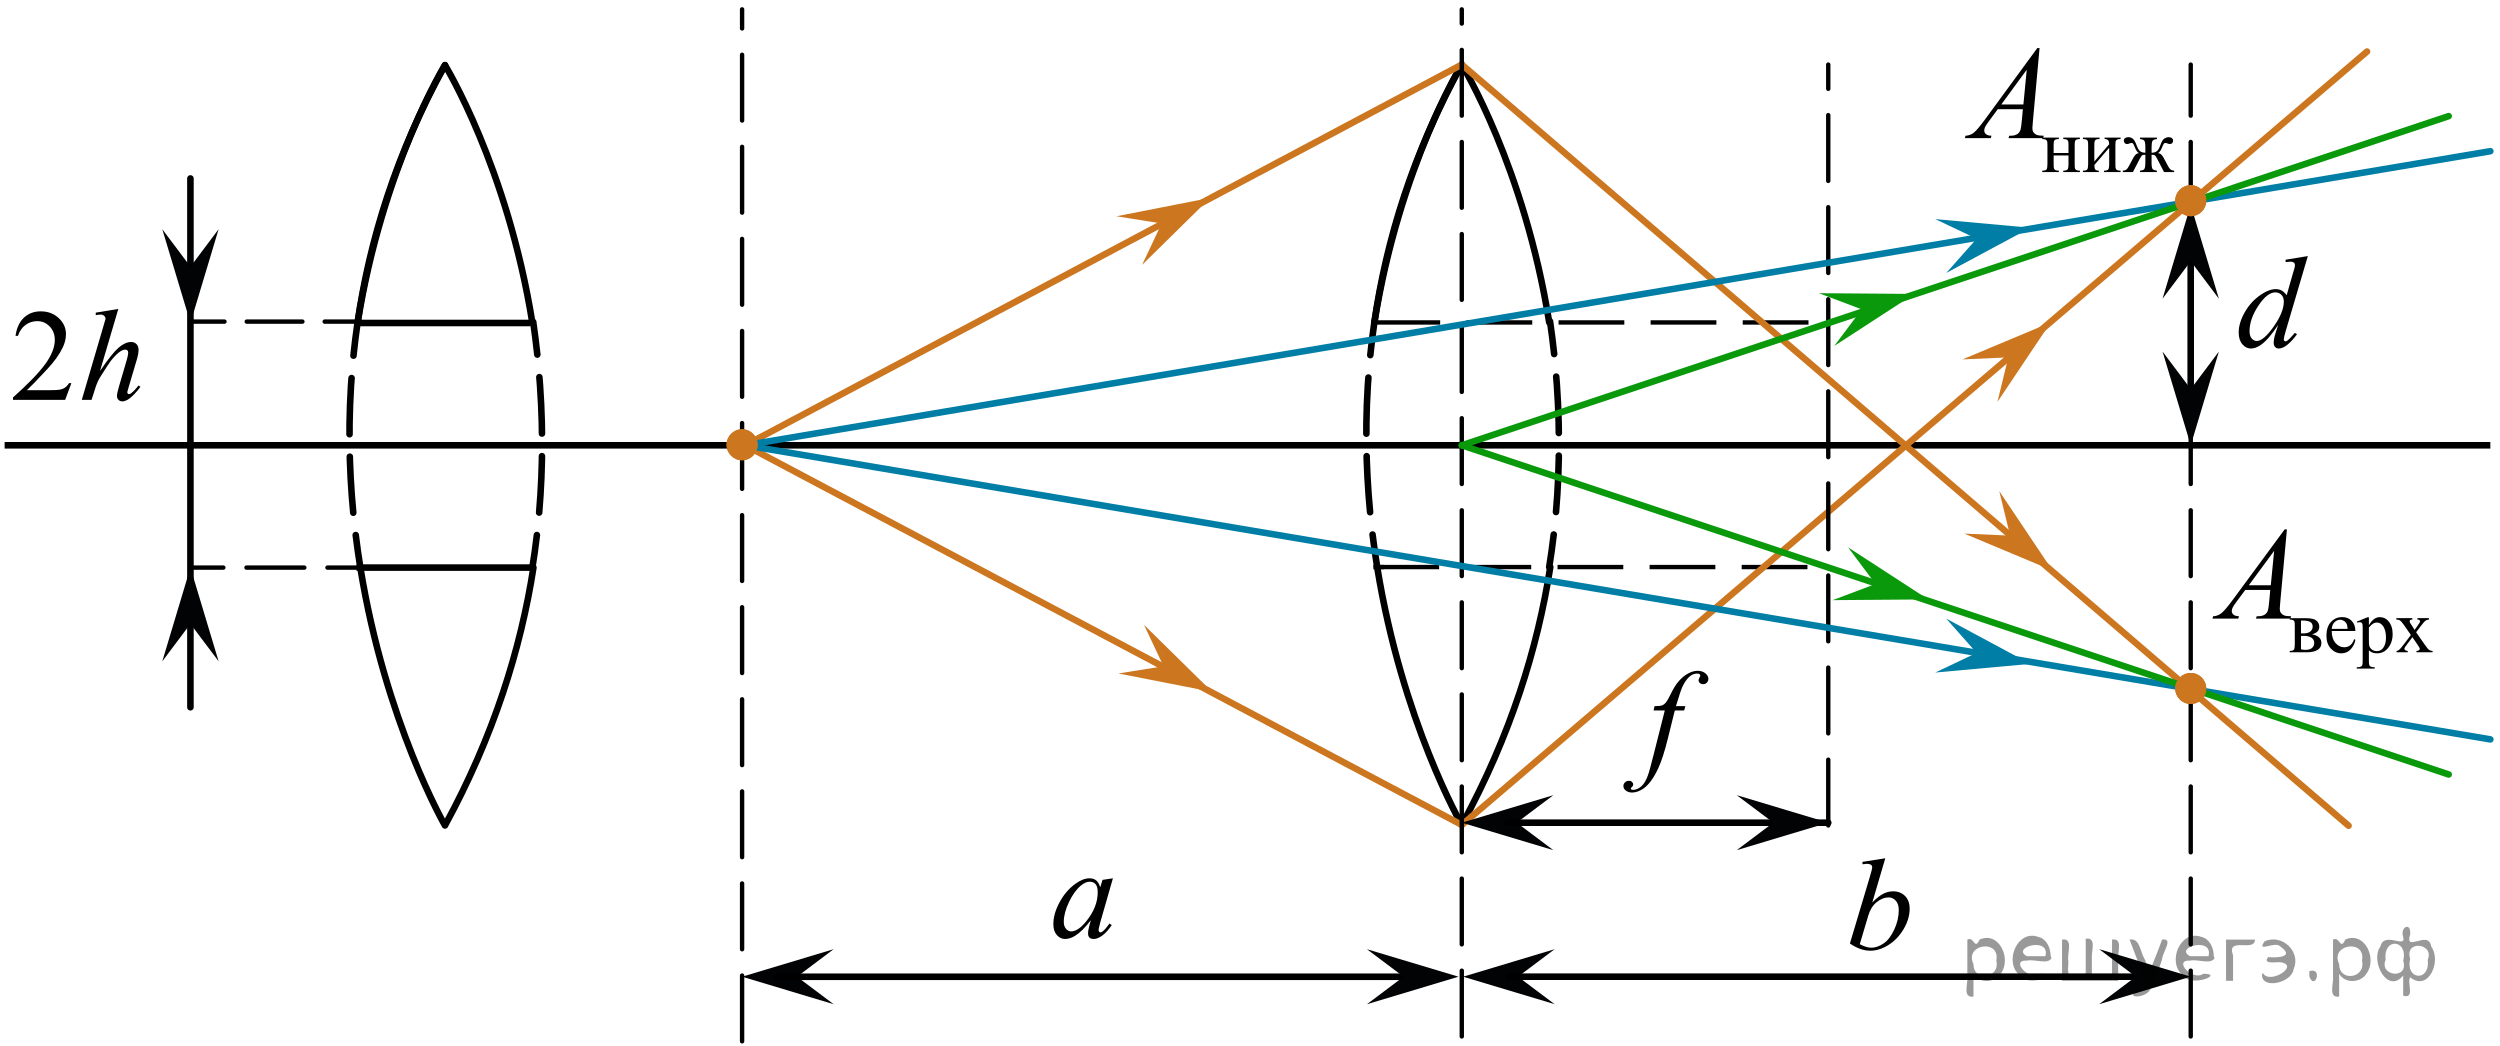 <?xml version="1.0" encoding="utf-8"?>
<!-- Generator: Adobe Illustrator 16.0.0, SVG Export Plug-In . SVG Version: 6.00 Build 0)  -->
<!DOCTYPE svg PUBLIC "-//W3C//DTD SVG 1.1//EN" "http://www.w3.org/Graphics/SVG/1.1/DTD/svg11.dtd">
<svg version="1.1" id="Слой_1" xmlns="http://www.w3.org/2000/svg" xmlns:xlink="http://www.w3.org/1999/xlink" x="0px" y="0px"
	 width="285.083px" height="119.25px" viewBox="83.958 -13.542 285.083 119.25"
	 enable-background="new 83.958 -13.542 285.083 119.25" xml:space="preserve">
<path fill="none" stroke="#000000" stroke-width="0.75" stroke-linecap="round" stroke-linejoin="round" stroke-miterlimit="10" d="
	M134.699-6.115c0,0-7.12,11.607-9.968,29.405"/>
<path fill="none" stroke="#000000" stroke-width="0.75" stroke-linecap="round" stroke-linejoin="round" stroke-miterlimit="10" d="
	M124.726,23.29c1.369-9.393,4.406-19.354,9.974-29.404c0,0,7.119,11.605,9.967,29.399"/>
<g>
	<g>
		<path fill="none" stroke="#000000" stroke-width="0.75" stroke-linecap="round" stroke-linejoin="round" d="M125.05,51.184
			c-0.196-1.21-0.373-2.447-0.528-3.71"/>
		
			<path fill="none" stroke="#000000" stroke-width="0.75" stroke-linecap="round" stroke-linejoin="round" stroke-dasharray="6.406,2.562" d="
			M124.242,44.928c-0.499-5.195-0.606-10.78-0.098-16.632"/>
		<path fill="none" stroke="#000000" stroke-width="0.75" stroke-linecap="round" stroke-linejoin="round" d="M124.265,27.015
			c0.126-1.231,0.278-2.474,0.461-3.726"/>
	</g>
</g>
<path fill="none" stroke="#000000" stroke-width="0.75" stroke-linecap="round" stroke-linejoin="round" stroke-miterlimit="10" d="
	M144.787,51.182c-1.446,9.291-4.535,19.22-10.088,29.404c0,0-6.796-11.785-9.649-29.402"/>
<line fill="none" stroke="#000000" stroke-width="0.75" stroke-miterlimit="10" x1="84.486" y1="37.236" x2="367.939" y2="37.236"/>
<polyline fill="none" stroke="#000000" stroke-width="0.75" stroke-miterlimit="10" points="124.731,23.29 128.678,23.29 
	144.437,23.29 "/>
<polyline fill="none" stroke="#000000" stroke-width="0.75" stroke-miterlimit="10" points="124.614,51.182 133.059,51.182 
	144.666,51.182 "/>
<line fill="none" stroke="#000000" stroke-width="0.75" stroke-miterlimit="10" x1="124.614" y1="51.182" x2="124.614" y2="51.182"/>
<path fill="none" stroke="#CC761F" stroke-width="0.75" stroke-linecap="round" stroke-linejoin="round" stroke-miterlimit="10" d="
	M111.238,20.115"/>
<g>
	<line fill="#FFFFFF" x1="125.05" y1="51.182" x2="105.676" y2="51.182"/>
	<g>
		
			<line fill="none" stroke="#000000" stroke-width="0.5" stroke-linecap="round" stroke-linejoin="round" x1="125.05" y1="51.182" x2="121.3" y2="51.182"/>
		
			<line fill="none" stroke="#000000" stroke-width="0.5" stroke-linecap="round" stroke-linejoin="round" stroke-dasharray="6.597,2.639" x1="118.661" y1="51.182" x2="110.745" y2="51.182"/>
		
			<line fill="none" stroke="#000000" stroke-width="0.5" stroke-linecap="round" stroke-linejoin="round" x1="109.426" y1="51.182" x2="105.676" y2="51.182"/>
	</g>
</g>
<g>
	<line fill="#FFFFFF" x1="125.745" y1="51.182" x2="125.05" y2="51.182"/>
	
		<line fill="none" stroke="#000000" stroke-width="0.5" stroke-linecap="round" stroke-linejoin="round" stroke-dasharray="0.695" x1="125.745" y1="51.182" x2="125.05" y2="51.182"/>
</g>
<line fill="none" stroke="#000000" stroke-width="0.75" stroke-linecap="round" stroke-linejoin="round" stroke-miterlimit="10" x1="105.673" y1="67.109" x2="105.673" y2="6.809"/>
<g>
	<line fill="#FFFFFF" x1="124.731" y1="23.132" x2="105.806" y2="23.132"/>
	<g>
		
			<line fill="none" stroke="#000000" stroke-width="0.5" stroke-linecap="round" stroke-linejoin="round" x1="124.731" y1="23.132" x2="120.981" y2="23.132"/>
		
			<line fill="none" stroke="#000000" stroke-width="0.5" stroke-linecap="round" stroke-linejoin="round" stroke-dasharray="6.348,2.539" x1="118.442" y1="23.132" x2="110.825" y2="23.132"/>
		
			<line fill="none" stroke="#000000" stroke-width="0.5" stroke-linecap="round" stroke-linejoin="round" x1="109.556" y1="23.132" x2="105.806" y2="23.132"/>
	</g>
</g>
<g>
	<g>
		<path d="M92.097,30.15l-0.707,1.903h-5.951v-0.27c1.751-1.565,2.983-2.844,3.697-3.835c0.714-0.992,1.071-1.898,1.071-2.72
			c0-0.627-0.196-1.143-0.588-1.546s-0.86-0.604-1.405-0.604c-0.496,0-0.941,0.142-1.336,0.426s-0.686,0.701-0.874,1.251h-0.275
			c0.124-0.899,0.443-1.59,0.956-2.071c0.514-0.48,1.154-0.722,1.923-0.722c0.818,0,1.502,0.258,2.05,0.773
			c0.548,0.515,0.822,1.122,0.822,1.822c0,0.501-0.119,1.001-0.357,1.502c-0.367,0.787-0.962,1.621-1.785,2.501
			c-1.235,1.322-2.006,2.119-2.313,2.392h2.633c0.536,0,0.912-0.02,1.127-0.059c0.216-0.039,0.411-0.118,0.584-0.237
			c0.174-0.119,0.325-0.288,0.454-0.507H92.097z"/>
	</g>
	<g>
		<path d="M97.452,21.686l-2.09,7.079c0.902-1.332,1.606-2.217,2.112-2.654s0.989-0.656,1.45-0.656c0.238,0,0.437,0.081,0.596,0.241
			c0.158,0.16,0.238,0.374,0.238,0.642c0,0.32-0.07,0.71-0.209,1.166l-0.907,3.055c-0.114,0.37-0.171,0.574-0.171,0.613
			c0,0.067,0.021,0.124,0.063,0.167c0.042,0.044,0.09,0.066,0.145,0.066c0.064,0,0.139-0.032,0.224-0.096
			c0.282-0.213,0.563-0.51,0.84-0.889l0.231,0.138c-0.169,0.258-0.403,0.541-0.703,0.85c-0.301,0.309-0.559,0.522-0.774,0.642
			c-0.215,0.119-0.407,0.179-0.576,0.179c-0.184,0-0.333-0.057-0.45-0.171c-0.116-0.114-0.175-0.262-0.175-0.441
			c0-0.214,0.087-0.612,0.261-1.195l0.855-2.917c0.109-0.364,0.163-0.651,0.163-0.86c0-0.097-0.03-0.175-0.093-0.233
			c-0.062-0.058-0.143-0.087-0.241-0.087c-0.145,0-0.308,0.054-0.491,0.16c-0.338,0.204-0.727,0.583-1.168,1.138
			c-0.119,0.15-0.516,0.758-1.19,1.822c-0.208,0.341-0.379,0.712-0.514,1.115l-0.476,1.495h-1.116l2.448-8.341l0.26-0.904
			c0-0.126-0.053-0.238-0.16-0.335c-0.106-0.098-0.236-0.146-0.391-0.146c-0.089,0-0.226,0.014-0.409,0.043l-0.156,0.022v-0.284
			L97.452,21.686z"/>
	</g>
</g>
<polyline fill="#020304" points="105.677,23.283 102.462,12.593 105.677,16.87 108.889,12.59 105.677,23.283 "/>
<polyline fill="#020304" points="105.673,51.182 108.889,61.871 105.673,57.595 102.462,61.875 105.673,51.182 "/>
<g>
	<g>
		<path fill="none" stroke="#000000" stroke-width="0.75" stroke-linecap="round" stroke-linejoin="round" d="M144.666,51.182
			c0.195-1.208,0.368-2.446,0.515-3.712"/>
		
			<path fill="none" stroke="#000000" stroke-width="0.75" stroke-linecap="round" stroke-linejoin="round" stroke-dasharray="6.442,2.577" d="
			M145.439,44.908c0.449-5.222,0.466-10.855-0.081-16.728"/>
		<path fill="none" stroke="#000000" stroke-width="0.75" stroke-linecap="round" stroke-linejoin="round" d="M145.23,26.891
			c-0.132-1.231-0.288-2.474-0.47-3.724"/>
	</g>
</g>
<path fill="none" stroke="#000000" stroke-width="0.75" stroke-linecap="round" stroke-linejoin="round" stroke-miterlimit="10" d="
	M250.652-6.176c0,0-7.12,11.607-9.968,29.405"/>
<path fill="none" stroke="#000000" stroke-width="0.75" stroke-linecap="round" stroke-linejoin="round" stroke-miterlimit="10" d="
	M240.679,23.228c1.369-9.393,4.406-19.354,9.974-29.404c0,0,7.119,11.605,9.967,29.399"/>
<g>
	<g>
		<path fill="none" stroke="#000000" stroke-width="0.75" stroke-linecap="round" stroke-linejoin="round" d="M241.003,51.123
			c-0.196-1.21-0.373-2.447-0.528-3.71"/>
		
			<path fill="none" stroke="#000000" stroke-width="0.75" stroke-linecap="round" stroke-linejoin="round" stroke-dasharray="6.406,2.562" d="
			M240.195,44.867c-0.499-5.195-0.606-10.78-0.098-16.632"/>
		<path fill="none" stroke="#000000" stroke-width="0.75" stroke-linecap="round" stroke-linejoin="round" d="M240.218,26.954
			c0.126-1.231,0.278-2.474,0.461-3.726"/>
	</g>
</g>
<path fill="none" stroke="#000000" stroke-width="0.75" stroke-linecap="round" stroke-linejoin="round" stroke-miterlimit="10" d="
	M260.74,51.121c-1.446,9.291-4.535,19.221-10.088,29.405c0,0-6.796-11.785-9.649-29.403"/>
<polyline fill="none" stroke="#000000" stroke-width="0.5" stroke-miterlimit="10" stroke-dasharray="7.5,3" points="
	240.685,23.228 251.05,23.228 292.44,23.228 "/>
<polyline fill="none" stroke="#000000" stroke-width="0.5" stroke-miterlimit="10" stroke-dasharray="7.5,3" points="
	240.567,51.121 262.413,51.121 292.44,51.121 "/>
<line fill="none" stroke="#000000" stroke-width="0.75" stroke-miterlimit="10" x1="240.567" y1="51.121" x2="240.567" y2="51.121"/>
<g>
	<line fill="#FFFFFF" x1="241.698" y1="51.121" x2="241.003" y2="51.121"/>
	
		<line fill="none" stroke="#000000" stroke-width="0.5" stroke-linecap="round" stroke-linejoin="round" stroke-dasharray="0.695" x1="241.698" y1="51.121" x2="241.003" y2="51.121"/>
</g>
<g>
	<g>
		<path fill="none" stroke="#000000" stroke-width="0.75" stroke-linecap="round" stroke-linejoin="round" d="M260.619,51.121
			c0.195-1.208,0.368-2.446,0.515-3.712"/>
		
			<path fill="none" stroke="#000000" stroke-width="0.75" stroke-linecap="round" stroke-linejoin="round" stroke-dasharray="6.442,2.577" d="
			M261.393,44.846c0.449-5.222,0.466-10.855-0.081-16.728"/>
		<path fill="none" stroke="#000000" stroke-width="0.75" stroke-linecap="round" stroke-linejoin="round" d="M261.184,26.83
			c-0.132-1.231-0.288-2.474-0.47-3.724"/>
	</g>
</g>
<line fill="none" stroke="#CC761F" stroke-width="0.75" stroke-linecap="round" stroke-linejoin="round" x1="168.94" y1="37.236" x2="250.652" y2="80.525"/>
<line fill="none" stroke="#CC761F" stroke-width="0.75" stroke-linecap="round" stroke-linejoin="round" x1="168.94" y1="37.236" x2="250.652" y2="-6.176"/>
<line fill="none" stroke="#CC761F" stroke-width="0.75" stroke-linecap="round" stroke-linejoin="round" x1="250.652" y1="-6.176" x2="351.773" y2="80.617"/>
<line fill="none" stroke="#CC761F" stroke-width="0.75" stroke-linecap="round" stroke-linejoin="round" x1="250.652" y1="80.525" x2="353.878" y2="-7.664"/>
<line fill="none" stroke="#000000" stroke-width="0.5" stroke-linecap="round" stroke-linejoin="round" stroke-miterlimit="10" stroke-dasharray="7.5,3" x1="292.44" y1="80.586" x2="292.44" y2="-6.176"/>
<line fill="none" stroke="#000000" stroke-width="0.5" stroke-linecap="round" stroke-linejoin="round" stroke-miterlimit="10" stroke-dasharray="7.5,3" x1="250.649" y1="104.648" x2="250.649" y2="-12.475"/>
<line fill="none" stroke="#007EA5" stroke-width="0.75" stroke-linecap="round" stroke-linejoin="round" x1="168.938" y1="37.237" x2="367.939" y2="70.773"/>
<line fill="none" stroke="#007EA5" stroke-width="0.75" stroke-linecap="round" stroke-linejoin="round" x1="367.939" y1="3.7" x2="168.938" y2="37.236"/>
<line fill="none" stroke="#0A990A" stroke-width="0.75" stroke-linecap="round" stroke-linejoin="round" x1="363.191" y1="-0.3" x2="250.648" y2="37.237"/>
<line fill="none" stroke="#0A990A" stroke-width="0.75" stroke-linecap="round" stroke-linejoin="round" x1="250.648" y1="37.237" x2="363.191" y2="74.773"/>
<line fill="none" stroke="#000000" stroke-width="0.5" stroke-linecap="round" stroke-linejoin="round" stroke-miterlimit="10" stroke-dasharray="7.5,3" x1="333.773" y1="104.648" x2="333.773" y2="-6.176"/>
<line fill="none" stroke="#000000" stroke-width="0.75" stroke-linecap="round" stroke-linejoin="round" stroke-miterlimit="10" x1="333.771" y1="30.625" x2="333.771" y2="15.177"/>
<polyline fill="#020304" points="333.776,37.237 330.561,26.548 333.776,30.825 336.987,26.544 333.776,37.237 "/>
<polyline fill="#020304" points="333.774,9.832 336.985,20.523 333.774,16.244 330.559,20.52 333.774,9.832 "/>
<g>
	<g>
		<path d="M347.128,15.659l-2.538,8.603c-0.138,0.467-0.207,0.773-0.207,0.919c0,0.049,0.021,0.095,0.063,0.139
			c0.042,0.044,0.085,0.065,0.13,0.065c0.063,0,0.14-0.031,0.229-0.095c0.167-0.117,0.447-0.408,0.841-0.875l0.251,0.153
			c-0.354,0.486-0.712,0.88-1.073,1.181c-0.361,0.302-0.7,0.452-1.015,0.452c-0.167,0-0.305-0.059-0.413-0.175
			s-0.162-0.282-0.162-0.496c0-0.276,0.073-0.648,0.221-1.115l0.288-0.904c-0.713,1.089-1.362,1.843-1.947,2.261
			c-0.403,0.286-0.79,0.43-1.159,0.43c-0.373,0-0.699-0.164-0.978-0.492c-0.277-0.328-0.416-0.773-0.416-1.338
			c0-0.724,0.233-1.497,0.7-2.318c0.468-0.821,1.085-1.489,1.853-2.005c0.604-0.413,1.16-0.62,1.667-0.62
			c0.266,0,0.494,0.054,0.686,0.161c0.192,0.106,0.382,0.284,0.568,0.532l0.724-2.537c0.054-0.181,0.098-0.323,0.133-0.431
			c0.059-0.194,0.088-0.354,0.088-0.481c0-0.102-0.037-0.187-0.11-0.255c-0.104-0.083-0.236-0.124-0.398-0.124
			c-0.113,0-0.3,0.018-0.561,0.051v-0.27L347.128,15.659z M344.391,20.834c0-0.311-0.091-0.562-0.273-0.751
			c-0.182-0.189-0.413-0.284-0.693-0.284c-0.619,0-1.265,0.506-1.937,1.517c-0.671,1.011-1.007,1.979-1.007,2.901
			c0,0.365,0.081,0.644,0.243,0.835c0.162,0.192,0.356,0.288,0.583,0.288c0.512,0,1.153-0.547,1.926-1.641
			C344.004,22.607,344.391,21.651,344.391,20.834z"/>
	</g>
</g>
<g>
	<g>
		<path d="M318.141,3.905h1.693V3.073c0-0.249-0.01-0.412-0.029-0.487c-0.021-0.076-0.069-0.141-0.147-0.193
			c-0.079-0.053-0.218-0.079-0.417-0.079V2.15h1.894v0.163c-0.177,0-0.306,0.02-0.387,0.06s-0.136,0.099-0.165,0.174
			c-0.028,0.076-0.042,0.251-0.042,0.526v2.085c0,0.249,0.011,0.414,0.031,0.494c0.021,0.08,0.074,0.145,0.156,0.195
			c0.083,0.05,0.219,0.074,0.406,0.074v0.159h-1.894V5.921c0.236,0,0.395-0.043,0.475-0.131c0.079-0.087,0.119-0.298,0.119-0.633
			V4.184h-1.693v0.974c0,0.249,0.011,0.414,0.032,0.494s0.073,0.145,0.156,0.195c0.083,0.05,0.218,0.074,0.406,0.074v0.159h-1.895
			V5.921c0.254,0,0.417-0.046,0.488-0.139c0.07-0.094,0.106-0.302,0.106-0.625V3.073c0-0.249-0.011-0.414-0.032-0.494
			s-0.073-0.145-0.156-0.193c-0.082-0.048-0.218-0.072-0.406-0.072V2.15h1.895v0.163c-0.177,0-0.306,0.02-0.387,0.06
			s-0.137,0.099-0.165,0.174c-0.028,0.076-0.043,0.251-0.043,0.526V3.905z"/>
		<path d="M322.783,4.871l1.693-1.966c-0.006-0.22-0.047-0.373-0.124-0.459s-0.209-0.13-0.397-0.133V2.15h1.821v0.163
			c-0.19,0-0.319,0.019-0.385,0.058s-0.117,0.087-0.153,0.144c-0.037,0.058-0.056,0.243-0.056,0.559v2.085
			c0,0.304,0.016,0.484,0.047,0.543s0.08,0.11,0.147,0.154c0.066,0.045,0.2,0.066,0.399,0.066v0.159h-1.894V5.921
			c0.236,0,0.395-0.043,0.475-0.131c0.079-0.087,0.119-0.298,0.119-0.633v-1.85l-1.693,1.97c0.006,0.243,0.04,0.411,0.103,0.502
			c0.063,0.092,0.198,0.14,0.406,0.142v0.159h-1.809V5.921c0.254,0,0.417-0.046,0.488-0.139c0.07-0.094,0.106-0.302,0.106-0.625
			V3.073c0-0.307-0.016-0.487-0.047-0.543c-0.031-0.057-0.08-0.106-0.146-0.15c-0.065-0.045-0.199-0.066-0.402-0.066V2.15h1.895
			v0.163c-0.191,0-0.319,0.019-0.385,0.058s-0.117,0.087-0.154,0.144c-0.037,0.058-0.056,0.243-0.056,0.559V4.871z"/>
		<path d="M327.99,6.081V5.921c0.266-0.025,0.434-0.096,0.505-0.212s0.106-0.353,0.106-0.71V4.107c-0.188,0-0.313,0.021-0.374,0.063
			c-0.061,0.043-0.164,0.205-0.31,0.485l-0.735,1.425h-1.154V5.921c0.199-0.014,0.351-0.07,0.453-0.169s0.24-0.324,0.414-0.676
			c0.266-0.535,0.459-0.859,0.582-0.973c0.122-0.112,0.255-0.175,0.397-0.187c-0.174-0.074-0.338-0.309-0.491-0.703
			c-0.074-0.187-0.133-0.309-0.176-0.367s-0.102-0.088-0.175-0.088c-0.058,0-0.13,0.017-0.219,0.051
			c-0.128,0.052-0.228,0.078-0.299,0.078c-0.114,0-0.204-0.039-0.27-0.116s-0.099-0.17-0.099-0.279c0-0.126,0.05-0.222,0.15-0.289
			c0.1-0.067,0.216-0.102,0.351-0.102c0.233,0,0.421,0.069,0.562,0.209c0.142,0.139,0.276,0.387,0.404,0.744
			c0.123,0.341,0.261,0.563,0.415,0.665c0.153,0.104,0.345,0.154,0.572,0.154V3.231c0-0.369-0.037-0.607-0.113-0.717
			c-0.075-0.108-0.241-0.176-0.498-0.201V2.15h1.933v0.163c-0.259,0.028-0.426,0.097-0.5,0.206
			c-0.074,0.108-0.111,0.346-0.111,0.712v0.644c0.226,0,0.415-0.051,0.569-0.154c0.153-0.103,0.292-0.324,0.414-0.665
			c0.154-0.44,0.314-0.71,0.481-0.807c0.167-0.098,0.325-0.146,0.477-0.146c0.168,0,0.296,0.039,0.383,0.116s0.13,0.169,0.13,0.274
			c0,0.109-0.032,0.202-0.098,0.279c-0.066,0.077-0.155,0.116-0.27,0.116c-0.071,0-0.171-0.026-0.3-0.078
			c-0.088-0.034-0.156-0.051-0.205-0.051c-0.083,0-0.146,0.029-0.188,0.088c-0.043,0.059-0.102,0.181-0.176,0.367
			c-0.154,0.395-0.317,0.629-0.491,0.703c0.147,0.012,0.283,0.077,0.405,0.197c0.123,0.12,0.312,0.437,0.564,0.949
			c0.18,0.36,0.321,0.59,0.424,0.688s0.254,0.155,0.453,0.169v0.159h-1.154l-0.735-1.425c-0.146-0.28-0.249-0.442-0.311-0.485
			c-0.061-0.042-0.186-0.063-0.374-0.063V5c0,0.409,0.042,0.657,0.126,0.744s0.246,0.146,0.485,0.178v0.159H327.99z"/>
	</g>
	<g>
		<path d="M316.536-8.061l-0.76,8.353c-0.039,0.391-0.059,0.646-0.059,0.771c0,0.197,0.036,0.348,0.11,0.451
			c0.094,0.144,0.22,0.25,0.38,0.318c0.16,0.069,0.429,0.104,0.808,0.104l-0.081,0.274h-3.939l0.081-0.274h0.17
			c0.319,0,0.58-0.068,0.782-0.207c0.143-0.094,0.253-0.249,0.332-0.467c0.054-0.152,0.105-0.513,0.154-1.081l0.118-1.273h-2.862
			l-1.019,1.385c-0.23,0.312-0.376,0.534-0.435,0.67c-0.06,0.136-0.089,0.264-0.089,0.382c0,0.158,0.063,0.294,0.191,0.407
			s0.34,0.175,0.635,0.185l-0.081,0.274h-2.958l0.081-0.274c0.363-0.015,0.685-0.137,0.963-0.366c0.277-0.229,0.691-0.72,1.242-1.47
			l5.977-8.16H316.536z M315.075-5.595l-2.899,3.962h2.517L315.075-5.595z"/>
	</g>
</g>
<g>
	<path fill="#CC761F" d="M335.545,9.343c0-0.98-0.801-1.771-1.771-1.771c-0.979,0-1.771,0.794-1.771,1.771
		c0,0.979,0.801,1.77,1.771,1.77C334.748,11.113,335.545,10.32,335.545,9.343L335.545,9.343z"/>
	<path fill="#CC761F" d="M335.545,9.343c0-0.98-0.801-1.771-1.771-1.771c-0.979,0-1.771,0.794-1.771,1.771
		c0,0.979,0.801,1.77,1.771,1.77C334.748,11.113,335.545,10.32,335.545,9.343L335.545,9.343z"/>
</g>
<g>
	<path fill="#CC761F" d="M335.545,64.969c0-0.98-0.801-1.771-1.771-1.771c-0.979,0-1.771,0.793-1.771,1.771s0.801,1.77,1.771,1.77
		C334.748,66.738,335.545,65.945,335.545,64.969L335.545,64.969z"/>
	<path fill="#CC761F" d="M335.545,64.969c0-0.98-0.801-1.771-1.771-1.771c-0.979,0-1.771,0.793-1.771,1.771s0.801,1.77,1.771,1.77
		C334.748,66.738,335.545,65.945,335.545,64.969L335.545,64.969z"/>
</g>
<g>
	<g>
		<path d="M347.604,58.783c0.713,0.147,1.069,0.48,1.069,0.999c0,0.354-0.148,0.619-0.445,0.795s-0.711,0.264-1.242,0.264h-1.926
			v-0.157c0.253,0,0.413-0.048,0.479-0.143s0.101-0.3,0.101-0.614v-2.065c0-0.307-0.016-0.486-0.045-0.54
			c-0.03-0.054-0.077-0.103-0.141-0.146c-0.064-0.044-0.195-0.066-0.395-0.066v-0.161h1.798c0.347,0,0.627,0.027,0.842,0.081
			c0.214,0.054,0.391,0.16,0.528,0.318c0.138,0.159,0.206,0.352,0.206,0.578C348.435,58.367,348.158,58.653,347.604,58.783z
			 M346.348,58.685c0.125,0.003,0.2,0.005,0.226,0.005c0.389,0,0.67-0.075,0.844-0.224c0.173-0.148,0.26-0.329,0.26-0.542
			c0-0.246-0.088-0.425-0.265-0.535c-0.176-0.11-0.457-0.166-0.843-0.166h-0.222V58.685z M346.348,60.496
			c0.142,0.046,0.311,0.068,0.507,0.068c0.338,0,0.589-0.073,0.754-0.221s0.247-0.338,0.247-0.569c0-0.261-0.106-0.461-0.319-0.6
			s-0.509-0.208-0.886-0.208c-0.094,0-0.195,0.002-0.303,0.008V60.496z"/>
		<path d="M349.853,58.414c-0.003,0.578,0.138,1.031,0.422,1.36c0.284,0.328,0.617,0.492,1.001,0.492
			c0.256,0,0.478-0.069,0.667-0.21c0.188-0.141,0.347-0.381,0.475-0.721l0.132,0.085c-0.06,0.389-0.232,0.742-0.52,1.061
			c-0.287,0.319-0.646,0.479-1.077,0.479c-0.469,0-0.87-0.183-1.204-0.546c-0.334-0.364-0.5-0.854-0.5-1.469
			c0-0.666,0.171-1.186,0.513-1.558c0.343-0.373,0.771-0.56,1.289-0.56c0.438,0,0.797,0.144,1.078,0.432
			c0.28,0.288,0.421,0.672,0.421,1.154H349.853z M349.853,58.167h1.807c-0.015-0.249-0.044-0.425-0.09-0.526
			c-0.071-0.159-0.177-0.284-0.317-0.375c-0.141-0.09-0.287-0.136-0.44-0.136c-0.236,0-0.447,0.092-0.633,0.274
			C349.992,57.586,349.884,57.841,349.853,58.167z"/>
		<path d="M352.727,57.333l1.201-0.484h0.162v0.909c0.202-0.343,0.404-0.583,0.607-0.72c0.203-0.138,0.417-0.206,0.641-0.206
			c0.393,0,0.719,0.152,0.98,0.459c0.32,0.374,0.481,0.861,0.481,1.462c0,0.672-0.193,1.227-0.58,1.666
			c-0.317,0.36-0.718,0.54-1.201,0.54c-0.21,0-0.392-0.03-0.545-0.09c-0.113-0.042-0.241-0.127-0.384-0.255v1.186
			c0,0.266,0.017,0.436,0.049,0.508c0.033,0.072,0.09,0.131,0.171,0.172c0.081,0.043,0.228,0.064,0.44,0.064v0.156h-2.045v-0.156
			h0.107c0.155,0.002,0.289-0.027,0.4-0.09c0.054-0.031,0.096-0.08,0.125-0.15c0.03-0.07,0.045-0.246,0.045-0.529v-3.681
			c0-0.252-0.012-0.412-0.034-0.48c-0.022-0.067-0.059-0.118-0.108-0.152s-0.117-0.052-0.202-0.052c-0.068,0-0.155,0.021-0.26,0.06
			L352.727,57.333z M354.09,58.009v1.454c0,0.314,0.013,0.521,0.039,0.62c0.039,0.165,0.137,0.31,0.291,0.434
			c0.155,0.125,0.351,0.188,0.586,0.188c0.284,0,0.515-0.11,0.69-0.332c0.229-0.289,0.345-0.695,0.345-1.22
			c0-0.595-0.131-1.053-0.392-1.373c-0.182-0.221-0.397-0.331-0.647-0.331c-0.137,0-0.271,0.033-0.405,0.102
			C354.495,57.601,354.326,57.754,354.09,58.009z"/>
		<path d="M357.213,56.947h1.836v0.157c-0.116,0-0.198,0.02-0.245,0.06s-0.07,0.092-0.07,0.157c0,0.068,0.05,0.173,0.149,0.314
			c0.031,0.046,0.078,0.116,0.141,0.213l0.276,0.441l0.32-0.441c0.204-0.28,0.307-0.458,0.307-0.531c0-0.06-0.024-0.11-0.073-0.151
			c-0.048-0.041-0.126-0.062-0.233-0.062v-0.157h1.32v0.157c-0.14,0.009-0.26,0.047-0.362,0.115
			c-0.139,0.096-0.329,0.306-0.57,0.629l-0.533,0.71l0.972,1.394c0.238,0.343,0.409,0.55,0.511,0.619
			c0.103,0.069,0.234,0.108,0.396,0.116v0.153h-1.841v-0.153c0.128,0,0.228-0.028,0.299-0.085c0.054-0.039,0.081-0.092,0.081-0.157
			s-0.091-0.229-0.272-0.493l-0.571-0.833l-0.626,0.833c-0.193,0.258-0.29,0.411-0.29,0.459c0,0.068,0.032,0.13,0.096,0.186
			c0.064,0.055,0.16,0.086,0.288,0.091v0.153h-1.274v-0.153c0.103-0.014,0.192-0.049,0.269-0.106
			c0.108-0.082,0.29-0.291,0.546-0.629l0.817-1.084l-0.741-1.07c-0.21-0.307-0.373-0.498-0.487-0.576
			c-0.115-0.078-0.26-0.117-0.433-0.117V56.947z"/>
	</g>
	<g>
		<path d="M344.742,46.83l-0.757,8.273c-0.039,0.386-0.059,0.641-0.059,0.763c0,0.195,0.036,0.345,0.11,0.447
			c0.093,0.142,0.219,0.247,0.378,0.315s0.428,0.103,0.806,0.103l-0.081,0.271h-3.926l0.081-0.271h0.169
			c0.318,0,0.578-0.068,0.779-0.205c0.143-0.093,0.252-0.247,0.331-0.462c0.054-0.151,0.105-0.509,0.154-1.071l0.117-1.262h-2.852
			l-1.015,1.372c-0.23,0.308-0.375,0.529-0.434,0.664c-0.059,0.134-0.089,0.26-0.089,0.377c0,0.157,0.064,0.291,0.191,0.403
			c0.128,0.113,0.338,0.174,0.633,0.184l-0.081,0.271h-2.948l0.081-0.271c0.362-0.015,0.683-0.136,0.959-0.363
			c0.277-0.227,0.69-0.712,1.239-1.455l5.954-8.083H344.742z M343.287,49.272l-2.889,3.924h2.506L343.287,49.272z"/>
	</g>
</g>
<polygon fill="#007EA5" points="305.892,57.002 315.496,62.162 304.638,63.15 309.358,60.908 "/>
<polygon fill="#007EA5" points="309.358,13.683 304.638,11.441 315.496,12.428 305.892,17.588 "/>
<polygon fill="#0A990A" points="294.698,48.873 303.843,54.81 292.94,54.895 297.83,53.051 "/>
<polygon fill="#0A990A" points="296.252,21.734 291.362,19.89 302.265,19.975 293.12,25.913 "/>
<polygon fill="#CC761F" points="211.265,11.12 221.964,9.022 214.192,16.668 216.421,11.942 "/>
<polygon fill="#CC761F" points="216.64,62.434 214.411,57.708 222.183,65.354 211.483,63.256 "/>
<polygon fill="#CC761F" points="311.942,42.462 318.012,51.519 307.957,47.306 313.177,47.535 "/>
<polygon fill="#CC761F" points="312.969,27.212 307.749,27.441 317.804,23.228 311.734,32.285 "/>
<polygon fill="#020304" points="261.093,83.406 250.652,80.271 261.093,77.133 256.916,80.271 "/>
<line fill="none" stroke="#000000" stroke-width="0.75" stroke-linecap="round" stroke-linejoin="round" stroke-miterlimit="10" x1="255.873" y1="80.273" x2="292.44" y2="80.273"/>
<polygon fill="#020304" points="281.999,77.133 292.44,80.268 281.999,83.406 286.176,80.268 "/>
<g>
	<g>
		<path d="M276.143,66.983l-0.132,0.491h-1.07l-0.806,3.254c-0.356,1.436-0.716,2.545-1.077,3.329
			c-0.513,1.107-1.064,1.872-1.655,2.294c-0.449,0.322-0.898,0.484-1.348,0.484c-0.294,0-0.543-0.09-0.748-0.269
			c-0.151-0.124-0.227-0.285-0.227-0.484c0-0.158,0.062-0.296,0.187-0.413c0.125-0.116,0.277-0.175,0.458-0.175
			c0.132,0,0.243,0.042,0.333,0.127c0.091,0.084,0.136,0.181,0.136,0.29s-0.051,0.211-0.154,0.306
			c-0.077,0.069-0.117,0.121-0.117,0.156c0,0.045,0.018,0.079,0.052,0.104c0.044,0.034,0.112,0.052,0.205,0.052
			c0.21,0,0.431-0.067,0.663-0.201s0.438-0.334,0.619-0.6s0.352-0.649,0.513-1.15c0.068-0.209,0.252-0.896,0.55-2.063l1.274-5.042
			h-1.274l0.103-0.491c0.405,0,0.688-0.029,0.85-0.086s0.309-0.166,0.443-0.328c0.134-0.161,0.309-0.463,0.523-0.904
			c0.288-0.596,0.564-1.058,0.828-1.386c0.361-0.441,0.741-0.772,1.14-0.994c0.397-0.221,0.772-0.331,1.124-0.331
			c0.371,0,0.669,0.096,0.895,0.287c0.225,0.19,0.337,0.398,0.337,0.621c0,0.174-0.057,0.32-0.169,0.439s-0.256,0.179-0.433,0.179
			c-0.151,0-0.274-0.044-0.369-0.134c-0.096-0.089-0.144-0.196-0.144-0.32c0-0.079,0.032-0.178,0.096-0.294s0.095-0.195,0.095-0.234
			c0-0.069-0.021-0.122-0.065-0.156c-0.063-0.05-0.156-0.075-0.278-0.075c-0.308,0-0.584,0.1-0.828,0.298
			c-0.327,0.264-0.62,0.676-0.879,1.236c-0.132,0.293-0.374,1.021-0.726,2.183H276.143z"/>
	</g>
</g>
<polygon fill="#020304" points="261.241,100.969 250.801,97.834 261.241,94.695 257.064,97.834 "/>
<line fill="none" stroke="#000000" stroke-width="0.75" stroke-linecap="round" stroke-linejoin="round" stroke-miterlimit="10" x1="256.021" y1="97.836" x2="328.969" y2="97.836"/>
<polygon fill="#020304" points="323.332,94.695 333.773,97.83 323.332,100.969 327.509,97.83 "/>
<polygon fill="#020304" points="179.021,100.971 168.581,97.836 179.021,94.697 174.845,97.836 "/>
<line fill="none" stroke="#000000" stroke-width="0.75" stroke-linecap="round" stroke-linejoin="round" stroke-miterlimit="10" x1="172.521" y1="97.84" x2="245.469" y2="97.84"/>
<polygon fill="#020304" points="239.832,94.699 250.273,97.834 239.832,100.973 244.009,97.834 "/>
<line fill="none" stroke="#000000" stroke-width="0.5" stroke-linecap="round" stroke-linejoin="round" stroke-miterlimit="10" stroke-dasharray="7.5,3" x1="168.581" y1="105.203" x2="168.581" y2="-12.475"/>
<g>
	<path fill="#CC761F" d="M170.352,37.176c0-0.98-0.801-1.771-1.771-1.771c-0.979,0-1.771,0.794-1.771,1.771
		c0,0.979,0.801,1.77,1.771,1.77C169.555,38.946,170.352,38.153,170.352,37.176L170.352,37.176z"/>
	<path fill="#CC761F" d="M170.352,37.176c0-0.98-0.801-1.771-1.771-1.771c-0.979,0-1.771,0.794-1.771,1.771
		c0,0.979,0.801,1.77,1.771,1.77C169.555,38.946,170.352,38.153,170.352,37.176L170.352,37.176z"/>
</g>
<g>
	<g>
		<path d="M210.868,86.615l-1.451,5.049l-0.163,0.678c-0.016,0.064-0.022,0.119-0.022,0.164c0,0.078,0.024,0.148,0.074,0.207
			c0.039,0.045,0.089,0.068,0.148,0.068c0.064,0,0.149-0.041,0.253-0.119c0.193-0.145,0.451-0.443,0.773-0.895l0.253,0.18
			c-0.342,0.516-0.694,0.908-1.056,1.18c-0.362,0.27-0.697,0.406-1.005,0.406c-0.213,0-0.373-0.055-0.479-0.16
			c-0.106-0.107-0.16-0.262-0.16-0.467c0-0.242,0.055-0.563,0.164-0.959l0.156-0.559c-0.65,0.848-1.247,1.441-1.793,1.779
			c-0.392,0.242-0.776,0.365-1.153,0.365c-0.362,0-0.675-0.15-0.938-0.451s-0.394-0.713-0.394-1.24c0-0.789,0.236-1.621,0.71-2.498
			s1.075-1.578,1.804-2.104c0.57-0.418,1.108-0.625,1.614-0.625c0.303,0,0.555,0.078,0.756,0.238c0.2,0.158,0.353,0.422,0.457,0.789
			l0.268-0.85L210.868,86.615z M208.22,87.002c-0.317,0-0.655,0.148-1.012,0.447c-0.506,0.422-0.956,1.047-1.351,1.875
			c-0.395,0.83-0.592,1.58-0.592,2.25c0,0.338,0.085,0.604,0.253,0.801c0.169,0.195,0.362,0.293,0.581,0.293
			c0.54,0,1.128-0.398,1.763-1.197c0.848-1.063,1.272-2.152,1.272-3.27c0-0.422-0.082-0.729-0.246-0.916
			C208.726,87.096,208.502,87.002,208.22,87.002z"/>
	</g>
</g>
<g>
	<g>
		<path d="M298.942,84.33l-1.48,5.037c0.48-0.485,0.9-0.818,1.259-0.998c0.357-0.18,0.732-0.271,1.123-0.271
			c0.551,0,1.002,0.178,1.353,0.532c0.351,0.355,0.525,0.837,0.525,1.444c0,0.782-0.23,1.562-0.69,2.336
			c-0.461,0.775-1.04,1.38-1.736,1.813s-1.383,0.648-2.059,0.648c-0.757,0-1.533-0.274-2.329-0.823l2.284-7.634
			c0.175-0.588,0.263-0.934,0.263-1.035c0-0.127-0.04-0.222-0.12-0.285c-0.115-0.087-0.286-0.131-0.511-0.131
			c-0.105,0-0.266,0.018-0.481,0.051v-0.276L298.942,84.33z M296.034,94.129c0.501,0.267,0.941,0.4,1.322,0.4
			c0.44,0,0.897-0.156,1.371-0.47s0.885-0.843,1.232-1.586c0.349-0.744,0.522-1.495,0.522-2.253c0-0.447-0.114-0.797-0.342-1.05
			c-0.229-0.253-0.497-0.379-0.808-0.379c-0.466,0-0.922,0.181-1.368,0.543c-0.445,0.362-0.764,0.866-0.954,1.513L296.034,94.129z"
			/>
	</g>
</g>
<path fill="none" d="M83.958-13.542"/>
<path fill="none" d="M369.042,105.709"/>
<g style="stroke:none;fill:#000;fill-opacity:0.4" > <path d="m 309.0,97.6 c 0,0.8 0,1.6 0,2.5 -1.3,0.2 -0.6,-1.5 -0.7,-2.3 0,-1.4 0,-2.8 0,-4.2 0.8,-0.4 0.8,1.3 1.4,0.0 2.2,-1.0 3.7,2.2 2.4,3.9 -0.6,1.0 -2.4,1.2 -3.1,0.0 z m 2.6,-1.6 c 0.5,-2.5 -3.7,-1.9 -2.6,0.4 0.0,2.1 3.1,1.6 2.6,-0.4 z" /> <path d="m 317.9,95.7 c -0.4,0.8 -1.9,0.1 -2.8,0.3 -2.0,-0.1 0.3,2.4 1.5,1.5 2.5,0.0 -1.4,1.6 -2.3,0.2 -1.9,-1.5 -0.3,-5.3 2.1,-4.4 0.9,0.2 1.4,1.2 1.4,2.2 z m -0.7,-0.2 c 0.6,-2.3 -4.0,-1.0 -2.1,0.0 0.7,0 1.4,-0.0 2.1,-0.0 z" /> <path d="m 322.8,97.7 c 0.6,0 1.3,0 2.0,0 0,-1.3 0,-2.7 0,-4.1 1.3,-0.2 0.6,1.5 0.7,2.3 0,0.8 0,1.6 0,2.4 -2.1,0 -4.2,0 -6.4,0 0,-1.5 0,-3.1 0,-4.7 1.3,-0.2 0.6,1.5 0.7,2.3 0.1,0.5 -0.2,1.6 0.2,1.7 0.5,-0.1 1.6,0.2 1.8,-0.2 0,-1.3 0,-2.6 0,-3.9 1.3,-0.2 0.6,1.5 0.7,2.3 0,0.5 0,1.1 0,1.7 z" /> <path d="m 329.2,98.8 c 0.3,1.4 -3.0,1.7 -1.7,0.7 1.5,-0.2 1.0,-1.9 0.5,-2.8 -0.4,-1.0 -0.8,-2.0 -1.2,-3.1 1.2,-0.2 1.2,1.4 1.7,2.2 0.2,0.2 0.4,1.9 0.7,1.2 0.4,-1.1 0.9,-2.2 1.3,-3.4 1.4,-0.2 0.0,1.5 -0.0,2.3 -0.3,0.9 -0.7,1.9 -1.1,2.9 z" /> <path d="m 336.5,95.7 c -0.4,0.8 -1.9,0.1 -2.8,0.3 -2.0,-0.1 0.3,2.4 1.5,1.5 2.5,0.0 -1.4,1.6 -2.3,0.2 -1.9,-1.5 -0.3,-5.3 2.1,-4.4 0.9,0.2 1.4,1.2 1.4,2.2 z m -0.7,-0.2 c 0.6,-2.3 -4.0,-1.0 -2.1,0.0 0.7,0 1.4,-0.0 2.1,-0.0 z" /> <path d="m 337.8,98.3 c 0,-1.5 0,-3.1 0,-4.7 1.1,0 2.2,0 3.3,0 0.0,1.5 -3.3,-0.4 -2.5,1.8 0,0.9 0,1.9 0,2.9 -0.2,0 -0.5,0 -0.7,0 z" /> <path d="m 342.0,97.4 c 0.7,1.4 4.2,-0.8 2.1,-1.2 -0.5,-0.1 -2.2,0.3 -1.5,-0.6 1.0,0.1 3.1,0.0 1.4,-1.2 -0.6,-0.7 -2.8,0.8 -1.8,-0.6 2.0,-0.9 4.2,1.2 3.3,3.2 -0.2,1.5 -3.5,2.3 -3.6,0.7 l 0,-0.1 0,-0.0 0,0 z" /> <path d="m 347.3,97.2 c 1.6,-0.5 0.6,2.3 -0.0,0.6 -0.0,-0.2 0.0,-0.4 0.0,-0.6 z" /> <path d="m 350.7,97.6 c 0,0.8 0,1.6 0,2.5 -1.3,0.2 -0.6,-1.5 -0.7,-2.3 0,-1.4 0,-2.8 0,-4.2 0.8,-0.4 0.8,1.3 1.4,0.0 2.2,-1.0 3.7,2.2 2.4,3.9 -0.6,1.0 -2.4,1.2 -3.1,0.0 z m 2.6,-1.6 c 0.5,-2.5 -3.7,-1.9 -2.6,0.4 0.0,2.1 3.1,1.6 2.6,-0.4 z" /> <path d="m 356.0,95.9 c -0.8,1.9 2.7,2.3 2.0,0.1 0.6,-2.4 -2.3,-2.7 -2.0,-0.1 z m 2.0,4.2 c 0,-0.8 0,-1.6 0,-2.4 -1.8,2.2 -3.8,-1.7 -2.6,-3.3 0.4,-1.8 3.0,0.3 2.6,-1.1 -0.4,-1.1 0.9,-1.8 0.8,-0.3 -0.7,2.2 2.1,-0.6 2.4,1.4 1.2,1.6 -0.3,5.2 -2.4,3.5 -0.4,0.6 0.6,2.5 -0.8,2.1 z m 2.8,-4.2 c 0.8,-1.9 -2.7,-2.3 -2.0,-0.1 -0.6,2.4 2.3,2.7 2.0,0.1 z" /> </g></svg>

<!--File created and owned by https://sdamgia.ru. Copying is prohibited. All rights reserved.-->
